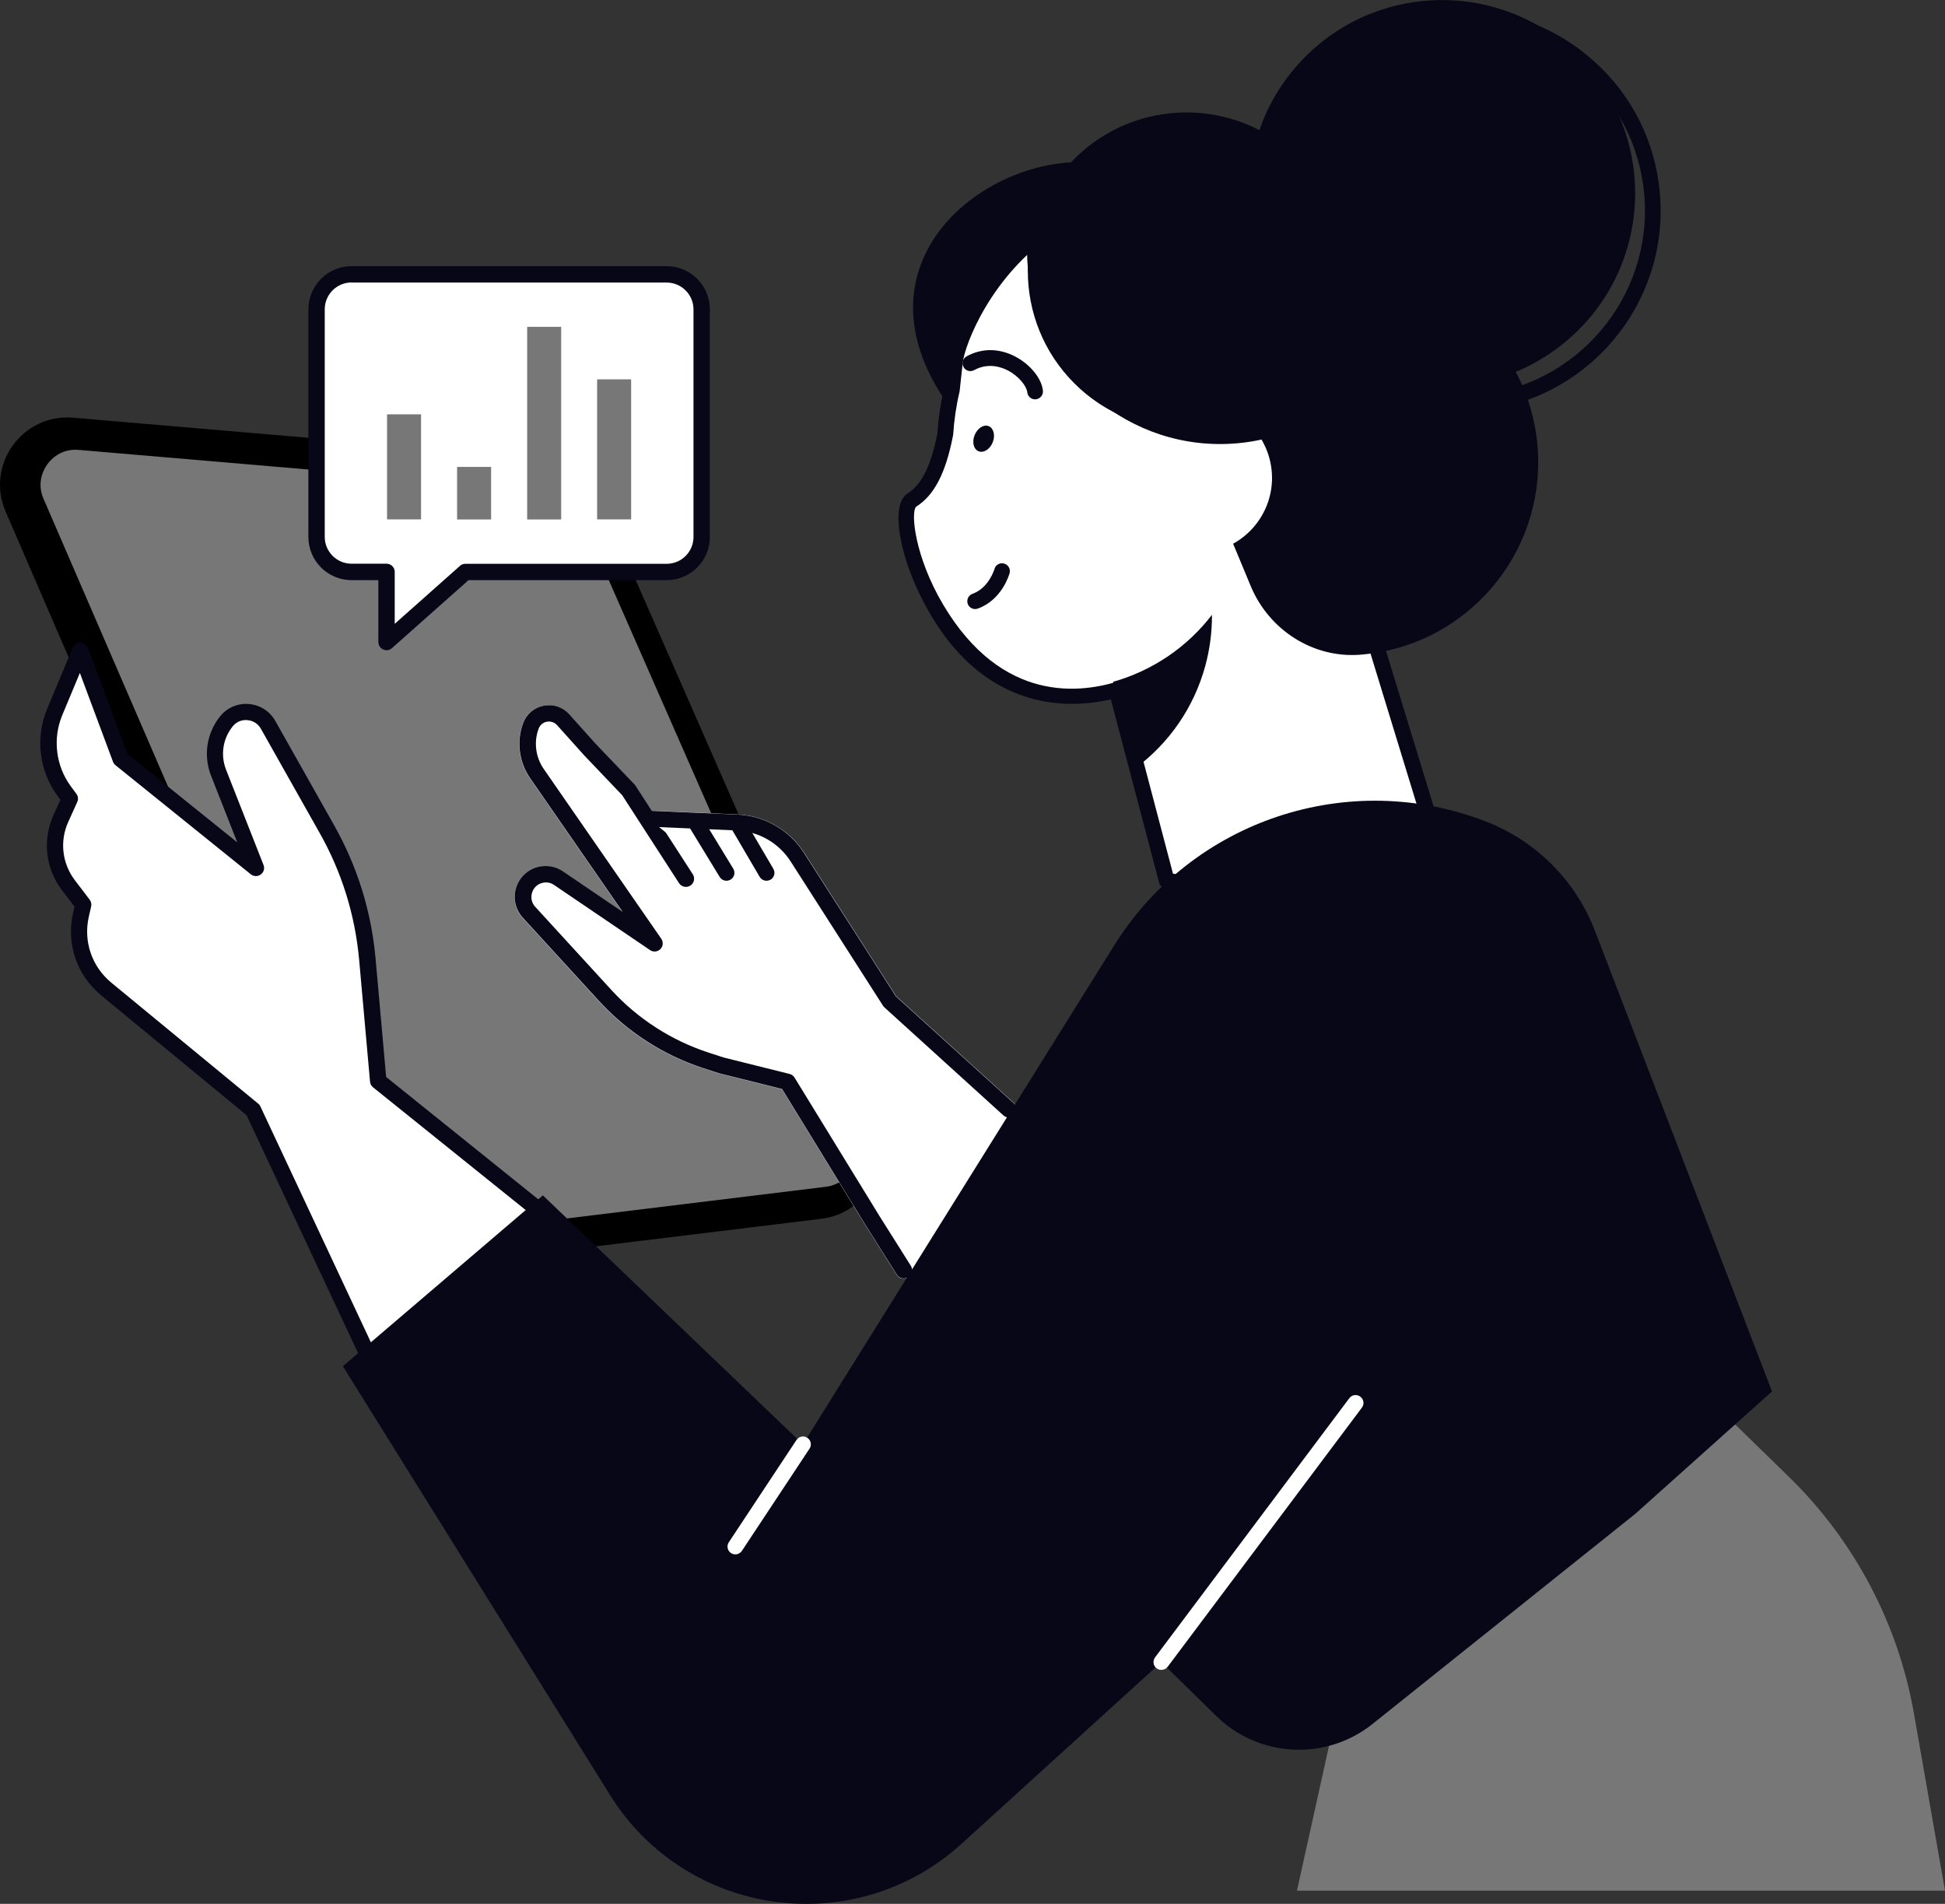 <?xml version="1.0" encoding="UTF-8"?>
<svg id="Capa_2" data-name="Capa 2" xmlns="http://www.w3.org/2000/svg" viewBox="0 0 858.27 840">
  <rect x="0" y="0" width="858.27" height="840" fill="#333333" stroke="none"/>
  <defs>
    <style>
      .cls-1, .cls-2, .cls-3, .cls-4 {
        stroke-width: 0px;
      }

      .cls-2 {
        fill: #777;
      }

      .cls-3 {
        fill: #080717;
      }

      .cls-4 {
        fill: #fff;
      }
    </style>
  </defs>
  <g id="Capa_1-2" data-name="Capa 1">
    <g id="_Layer_" data-name="&amp;lt;Layer&amp;gt;">
      <g>
        <path class="cls-1" d="m2.49,225.74l137.45,317.72c5.22,12.08,17.8,19.3,30.88,17.69l191.64-23.41c19.76-2.43,31.63-23.23,23.62-41.46l-121.48-276.59c-4.36-9.97-13.83-16.73-24.7-17.66l-207.65-17.73c-22.37-1.89-38.71,20.8-29.77,41.42Z"/>
        <path class="cls-2" d="m168.11,546.89c-5.11-.93-9.4-4.32-11.44-9.08L19.21,220.09c-3.15-7.29.11-13.04,1.64-15.19s6-7.08,13.9-6.4l207.61,17.73c.5.04.96.11,1.47.18,5.08.93,9.33,4.29,11.4,9.01l121.48,276.59c2,4.54,1.72,9.58-.71,13.9-2.43,4.29-6.68,7.11-11.58,7.72l-191.64,23.41c-1.57.18-3.15.11-4.68-.14Z"/>
        <path class="cls-4" d="m447.62,486.89l-52.18-47.35-40.56-63.26c-6.47-10.08-17.48-16.4-29.45-16.94l-37.96-1.64-7.11-11.01c-.11-.18-.25-.36-.43-.54l-17.05-17.83-11.76-13.12c-2.86-3.18-7.08-4.61-11.29-3.79s-7.61,3.68-9.08,7.72c-2.97,8.11-1.82,17.19,3.11,24.27l40.89,59.08-26.38-17.91c-2.86-1.93-6.29-2.72-9.72-2.18-4.9.75-8.86,3.97-10.65,8.58-1.79,4.61-.96,9.65,2.29,13.65l34.02,37.17c12.51,13.65,28.41,23.87,46.03,29.59l6.83,2.22,27.91,6.97,36.74,59.9,13.87,21.98c.64,1.04,1.79,1.68,3,1.68h.04c1.22,0,2.36-.61,3-1.64l46.43-70.87c1.04-1.54.79-3.5-.54-4.72Z"/>
        <path class="cls-2" d="m858.27,834.2l-13.69-78.09c-6.97-39.81-26.34-76.41-55.29-104.61l-48.32-47.07-152.36,156.11-16.3,73.66h285.95Z"/>
        <g>
          <path class="cls-4" d="m162.85,598.86l-51.14-109.11-64.8-53.36c-9.65-7.97-13.97-20.69-11.15-32.88l1-4.36-6.58-8.65c-6.4-8.43-7.68-19.69-3.32-29.34l3.97-8.79-2.39-3.15c-7.51-10.11-9.15-23.41-4.29-35.02l11.33-27.09,17.8,47.71,59.79,48.14-16.58-42.1c-3-7.61-1.68-16.23,3.47-22.59h0c4.97-6.15,14.55-5.33,18.41,1.54l25.88,45.89c10.01,17.73,16.12,37.38,17.91,57.65l4.79,53.61,84.99,68.37-89.06,53.54Z"/>
          <path class="cls-3" d="m162.85,602.47c-.36,0-.71-.04-1.04-.14-.96-.29-1.79-1-2.22-1.93l-50.79-108.36-64.15-52.86c-10.79-8.9-15.55-22.87-12.37-36.49l.61-2.68-5.58-7.29c-7.22-9.47-8.65-22.12-3.75-32.99l3.11-6.86-1.14-1.5c-8.26-11.08-10.04-25.84-4.75-38.56l11.33-27.09c.57-1.36,1.93-2.18,3.4-2.22,1.47.04,2.79.96,3.32,2.36l17.44,46.82,48.43,38.99-11.58-29.45c-3.47-8.79-1.93-18.8,4-26.16,3.07-3.82,7.83-5.86,12.72-5.43,4.9.39,9.22,3.18,11.65,7.47l25.88,45.89c10.33,18.3,16.51,38.17,18.37,59.11l4.65,52.07,83.81,67.4c.93.75,1.43,1.89,1.32,3.04-.07,1.18-.71,2.25-1.75,2.86l-89.1,53.57c-.54.25-1.18.43-1.82.43ZM35.26,296.89l-7.79,18.66c-4.32,10.4-2.86,22.44,3.86,31.49l2.36,3.18c.79,1.07.96,2.47.39,3.65l-3.97,8.79c-3.82,8.43-2.72,18.26,2.89,25.66l6.58,8.65c.64.86.89,1.97.64,3l-1,4.36c-2.54,10.94,1.29,22.16,9.94,29.27l64.8,53.36c.43.36.75.75.96,1.25l49.43,105.5,81.24-48.86-80.99-65.12c-.75-.61-1.25-1.5-1.32-2.5l-4.79-53.61c-1.79-19.91-7.65-38.81-17.48-56.18l-25.88-45.89c-1.25-2.22-3.43-3.61-5.97-3.82-2.54-.25-4.9.79-6.5,2.79-4.32,5.33-5.43,12.62-2.93,19.01l16.55,42.1c.61,1.54.11,3.25-1.22,4.22-1.32.96-3.11.93-4.4-.11l-59.69-48.11c-.5-.39-.89-.93-1.11-1.54l-14.62-39.21Z"/>
        </g>
        <g>
          <path class="cls-3" d="m421.28,182.49c-53.39-69.08,21.77-121.19,70.05-109.33,4.4,1.07,8.97-.25,13.33-.07,2.89,5.79,4.65,11.97,5,18.44,1.97,36.1-42.82,125.77-88.38,90.96Z"/>
          <g>
            <g>
              <polygon class="cls-4" points="644.87 407.4 514.85 388.6 483.58 269.84 593.84 240.82 644.87 407.4"/>
              <path class="cls-3" d="m644.87,410.87c-.18,0-.32,0-.5-.04l-130.02-18.8c-1.36-.21-2.5-1.22-2.86-2.54l-31.27-118.73c-.5-1.86.61-3.75,2.47-4.22l110.22-29.02c1.79-.46,3.65.57,4.18,2.32l51.04,166.58c.36,1.14.11,2.36-.68,3.25-.61.71-1.57,1.18-2.57,1.18Zm-127.27-25.38l122.34,17.69-48.46-158.18-103.68,27.31,29.81,113.19Z"/>
            </g>
            <g>
              <path class="cls-4" d="m602.31,269.98c11.26-12.58,19.87-28.02,24.66-45.57,16.01-58.76-17.48-117.65-74.02-134.45-92.74-27.56-129.73,52.07-131.63,69.94-.43,4.18-.86,8.26-1.32,12.15-1.54,6.47-2.47,12.97-2.86,19.41-2.68,13.72-6.79,24.09-14.72,29.13-12.12,7.68,19.51,108.36,94.28,82.56l105.61-33.17Z"/>
              <path class="cls-3" d="m473.11,310.55c-20.73,0-48.32-8.9-67.58-48.96-8.54-17.73-12.72-39.03-4.97-43.92,6.22-3.93,10.26-12.15,13.12-26.63.39-6.54,1.36-13.12,2.89-19.55.43-3.86.86-7.83,1.32-11.94,1.32-12.54,15.55-43.82,43.85-62.72,25.88-17.26,56.9-20.69,92.21-10.19,59.22,17.62,92.78,78.52,76.38,138.71-4.82,17.69-13.37,33.49-25.41,46.96-1.29,1.43-3.47,1.54-4.9.29-1.43-1.29-1.54-3.47-.29-4.9,11.33-12.65,19.37-27.52,23.91-44.17,15.4-56.5-16.08-113.72-71.66-130.23-33.24-9.9-62.33-6.75-86.38,9.33-28.16,18.8-39.92,49.28-40.81,57.68-.43,4.22-.89,8.26-1.32,12.19,0,.14-.04.29-.07.39-1.47,6.22-2.39,12.54-2.79,18.83,0,.14-.04.32-.07.46-3.25,16.65-8.26,26.3-16.26,31.38-2.54,2.32-.61,22.16,11.94,43.28,25.95,43.64,60.86,39.46,79.38,33.06,1.82-.61,3.79.32,4.4,2.14s-.32,3.79-2.14,4.4c-4.93,1.68-13.87,4.11-24.73,4.11Z"/>
            </g>
            <path class="cls-3" d="m430.29,268.73c-1.43,0-2.75-.89-3.25-2.29-.64-1.79.29-3.79,2.07-4.43,7.29-2.61,9.69-10.86,9.72-10.97.5-1.82,2.43-2.93,4.25-2.39,1.82.5,2.93,2.39,2.43,4.25-.14.46-3.32,11.79-14.05,15.62-.39.14-.79.21-1.18.21Z"/>
            <path class="cls-3" d="m456.74,176.2c-1.75,0-3.25-1.32-3.43-3.11-.25-2.61-3.61-7.04-8.51-9.61-2.93-1.54-8.72-3.57-14.94-.18-1.68.93-3.79.32-4.68-1.36-.93-1.68-.32-3.79,1.36-4.72,6.68-3.68,14.33-3.65,21.48.11,6.65,3.47,11.65,9.69,12.19,15.05.18,1.89-1.18,3.61-3.11,3.79-.14,0-.25.04-.36.04Z"/>
            <path class="cls-3" d="m438.05,195.18c-1.22,3.07-4,4.82-6.22,3.93-2.22-.89-3-4.07-1.75-7.15,1.25-3.07,4-4.82,6.22-3.93,2.18.89,2.97,4.11,1.75,7.15Z"/>
            <path class="cls-3" d="m491.16,300.83l10.01,37.99c14.47-10.79,25.59-26.3,30.7-45.07,2.04-7.51,2.97-15.05,2.93-22.48-11.01,14.37-26.41,24.7-43.64,29.56Z"/>
          </g>
          <circle class="cls-3" cx="636.31" cy="85.26" r="85.24" transform="translate(126.09 474.91) rotate(-45)"/>
          <path class="cls-3" d="m643.94,181.67c-20.87,0-40.89-7.29-57.04-20.91-18.12-15.26-29.2-36.7-31.2-60.29h0c-2-23.62,5.29-46.6,20.59-64.69,15.26-18.12,36.7-29.2,60.29-31.2,23.62-2,46.6,5.29,64.69,20.59,18.12,15.26,29.2,36.7,31.2,60.29,4.15,48.75-32.13,91.74-80.88,95.89-2.54.21-5.11.32-7.65.32Zm-81.34-81.81c1.86,21.77,12.08,41.53,28.77,55.61,16.69,14.08,37.88,20.84,59.65,18.98,44.92-3.82,78.38-43.5,74.55-88.42-1.86-21.77-12.08-41.53-28.77-55.61-16.69-14.08-37.88-20.84-59.65-18.98s-41.53,12.08-55.61,28.77c-14.05,16.73-20.76,37.88-18.94,59.65h0Z"/>
          <path class="cls-3" d="m515.17,170.27c12.94-30.06,42.74-51.61,78.52-51.64,41.82-.04,78.02,31.27,84.13,72.62,7.26,49.11-28.38,93.42-77.09,97.57-.14,0-.29.04-.39.04-20.94,1.68-40.42-10.94-48.46-30.34l-36.7-88.24Z"/>
          <circle class="cls-3" cx="523.56" cy="119.61" r="70.01" transform="translate(68.77 405.25) rotate(-45)"/>
          <circle class="cls-4" cx="528.17" cy="210.85" r="33.13" transform="translate(-27.3 88.91) rotate(-9.38)"/>
          <path class="cls-3" d="m569.5,178.17c.36,4,.39,7.93.18,11.83-7.51,2.93-15.55,4.9-23.98,5.61-46.93,4-88.17-30.81-92.17-77.73-.36-4-.39-7.93-.18-11.83,7.51-2.93,15.55-4.9,23.98-5.61,46.93-3.97,88.17,30.81,92.17,77.73Z"/>
        </g>
        <path class="cls-3" d="m151.31,602.79l88.24-75.37,114.76,109.83,137.35-220.12c34.49-55.29,103.43-78.23,164.19-54.61h0c22.02,8.58,39.42,26.02,47.93,48.11l78.16,203.29-60.33,54-115.9,92.67c-20.59,16.48-50.21,14.97-69.05-3.5l-24.2-23.73-88.13,80.13c-47.1,42.82-121.48,32.49-155.15-21.52l-117.87-189.17Z"/>
        <path class="cls-4" d="m512.46,736.78c-.71,0-1.47-.21-2.07-.68-1.54-1.14-1.82-3.32-.68-4.86l85.7-114.33c1.14-1.54,3.32-1.86,4.86-.68,1.54,1.14,1.86,3.32.68,4.86l-85.7,114.33c-.68.89-1.72,1.36-2.79,1.36Z"/>
        <path class="cls-4" d="m324.47,685.81c-.64,0-1.32-.18-1.89-.57-1.61-1.04-2.04-3.22-.96-4.79l29.84-45.1c1.07-1.61,3.22-2.04,4.79-.96,1.61,1.04,2.04,3.22.96,4.79l-29.84,45.1c-.64.96-1.75,1.54-2.89,1.54Z"/>
        <g>
          <g>
            <path class="cls-4" d="m302.63,387.74l-25.27-39.1-17.12-17.94-11.76-13.12c-4.29-4.75-12.08-3.25-14.3,2.75h0c-2.57,7-1.57,14.83,2.68,20.98l51.89,74.95-42.35-28.73c-2.11-1.43-4.65-2-7.15-1.61h0c-7.65,1.18-11.12,10.22-6.25,16.23l34.02,37.17c12.12,13.22,27.41,23.09,44.46,28.63l6.58,2.14,29.34,7.33,37.49,61.11,13.87,21.98-96.14-172.77Z"/>
            <path class="cls-3" d="m398.77,564.05c-1.22,0-2.36-.61-3.04-1.68l-13.87-21.98-36.74-59.9-27.91-6.97-6.83-2.22c-17.58-5.72-33.52-15.98-46.03-29.63l-34.02-37.17c-3.25-4-4.07-9.04-2.29-13.65s5.75-7.83,10.65-8.58c3.4-.54,6.86.25,9.72,2.18l26.38,17.91-40.85-59.01c-4.93-7.11-6.08-16.19-3.11-24.27,1.47-4,4.86-6.9,9.08-7.72,4.22-.79,8.43.61,11.29,3.79l11.76,13.12,17.05,17.83c.14.18.29.36.43.54l25.27,39.1c1.07,1.68.61,3.9-1.07,5-1.68,1.07-3.9.61-5-1.07l-25.09-38.81-16.87-17.69-11.83-13.19c-1.18-1.32-2.82-1.82-4.54-1.54-1.72.32-3.04,1.47-3.65,3.11-2.18,5.9-1.32,12.51,2.25,17.69l51.89,74.95c1,1.43.82,3.36-.39,4.57-1.22,1.22-3.15,1.43-4.57.43l-42.35-28.73c-1.36-.93-2.97-1.29-4.57-1.04-2.29.36-4.18,1.86-5,4.04s-.46,4.54,1,6.36l33.88,36.99c11.65,12.72,26.52,22.3,42.92,27.63l6.58,2.14,29.09,7.26c.93.21,1.72.82,2.22,1.61l37.49,61.11,13.83,21.94c1.07,1.68.57,3.9-1.14,4.97-.68.39-1.36.57-2,.57Z"/>
          </g>
          <g>
            <path class="cls-4" d="m286.33,361.26l38.96,1.68c10.83.46,20.73,6.18,26.55,15.3l40.78,63.69,52.54,47.68-158.83-128.34Z"/>
            <path class="cls-3" d="m445.19,493.07c-.82,0-1.68-.29-2.36-.89l-52.54-47.68c-.21-.21-.43-.43-.61-.71l-40.78-63.69c-5.22-8.15-14.08-13.26-23.77-13.69l-38.96-1.68c-1.93-.07-3.43-1.72-3.36-3.65.07-1.93,1.68-3.47,3.65-3.36l38.96,1.68c11.94.54,22.91,6.83,29.34,16.9l40.6,63.33,52.22,47.35c1.43,1.29,1.54,3.5.25,4.97-.71.71-1.68,1.11-2.64,1.11Z"/>
          </g>
          <g>
            <path class="cls-4" d="m320.57,385.1l-13.44-21.98,13.44,21.98Z"/>
            <path class="cls-3" d="m320.57,388.6c-1.18,0-2.32-.61-3-1.68l-13.44-22.02c-1-1.64-.5-3.82,1.18-4.82,1.64-1,3.79-.5,4.82,1.18l13.44,22.02c1,1.64.5,3.82-1.18,4.82-.57.32-1.22.5-1.82.5Z"/>
          </g>
          <g>
            <path class="cls-4" d="m338.26,385.1l-12.97-22.12,12.97,22.12Z"/>
            <path class="cls-3" d="m338.26,388.6c-1.22,0-2.36-.61-3.04-1.72l-12.97-22.12c-.96-1.68-.43-3.82,1.25-4.79,1.68-1,3.82-.43,4.79,1.25l12.97,22.12c.96,1.68.43,3.82-1.25,4.79-.54.29-1.14.46-1.75.46Z"/>
          </g>
        </g>
        <g>
          <path class="cls-4" d="m294.19,121.02h-139.06c-8.54,0-15.44,6.93-15.44,15.44v100.43c0,8.54,6.93,15.44,15.44,15.44h15.44v30.91l34.77-30.91h88.85c8.54,0,15.44-6.93,15.44-15.44v-100.43c0-8.51-6.9-15.44-15.44-15.44Z"/>
          <path class="cls-3" d="m170.57,286.89c-.5,0-1-.11-1.47-.32-1.29-.57-2.14-1.86-2.14-3.29v-27.31h-11.83c-10.51,0-19.05-8.54-19.05-19.05v-100.43c0-10.51,8.54-19.05,19.05-19.05h139.06c10.51,0,19.05,8.54,19.05,19.05v100.43c0,10.51-8.54,19.05-19.05,19.05h-87.45l-33.77,29.99c-.64.61-1.5.93-2.39.93Zm-15.44-162.26c-6.54,0-11.83,5.33-11.83,11.83v100.43c0,6.54,5.33,11.83,11.83,11.83h15.44c2,0,3.61,1.61,3.61,3.61v22.91l28.77-25.55c.64-.61,1.5-.93,2.39-.93h88.85c6.54,0,11.83-5.33,11.83-11.83v-100.43c0-6.54-5.33-11.83-11.83-11.83h-139.06v-.04Z"/>
        </g>
        <g>
          <rect class="cls-2" x="170.79" y="182.81" width="15.01" height="46.35"/>
          <rect class="cls-2" x="201.7" y="206.01" width="15.01" height="23.19"/>
          <rect class="cls-2" x="232.62" y="144.21" width="15.01" height="84.99"/>
          <rect class="cls-2" x="263.49" y="167.37" width="15.01" height="61.79"/>
        </g>
      </g>
    </g>
  </g>
</svg>